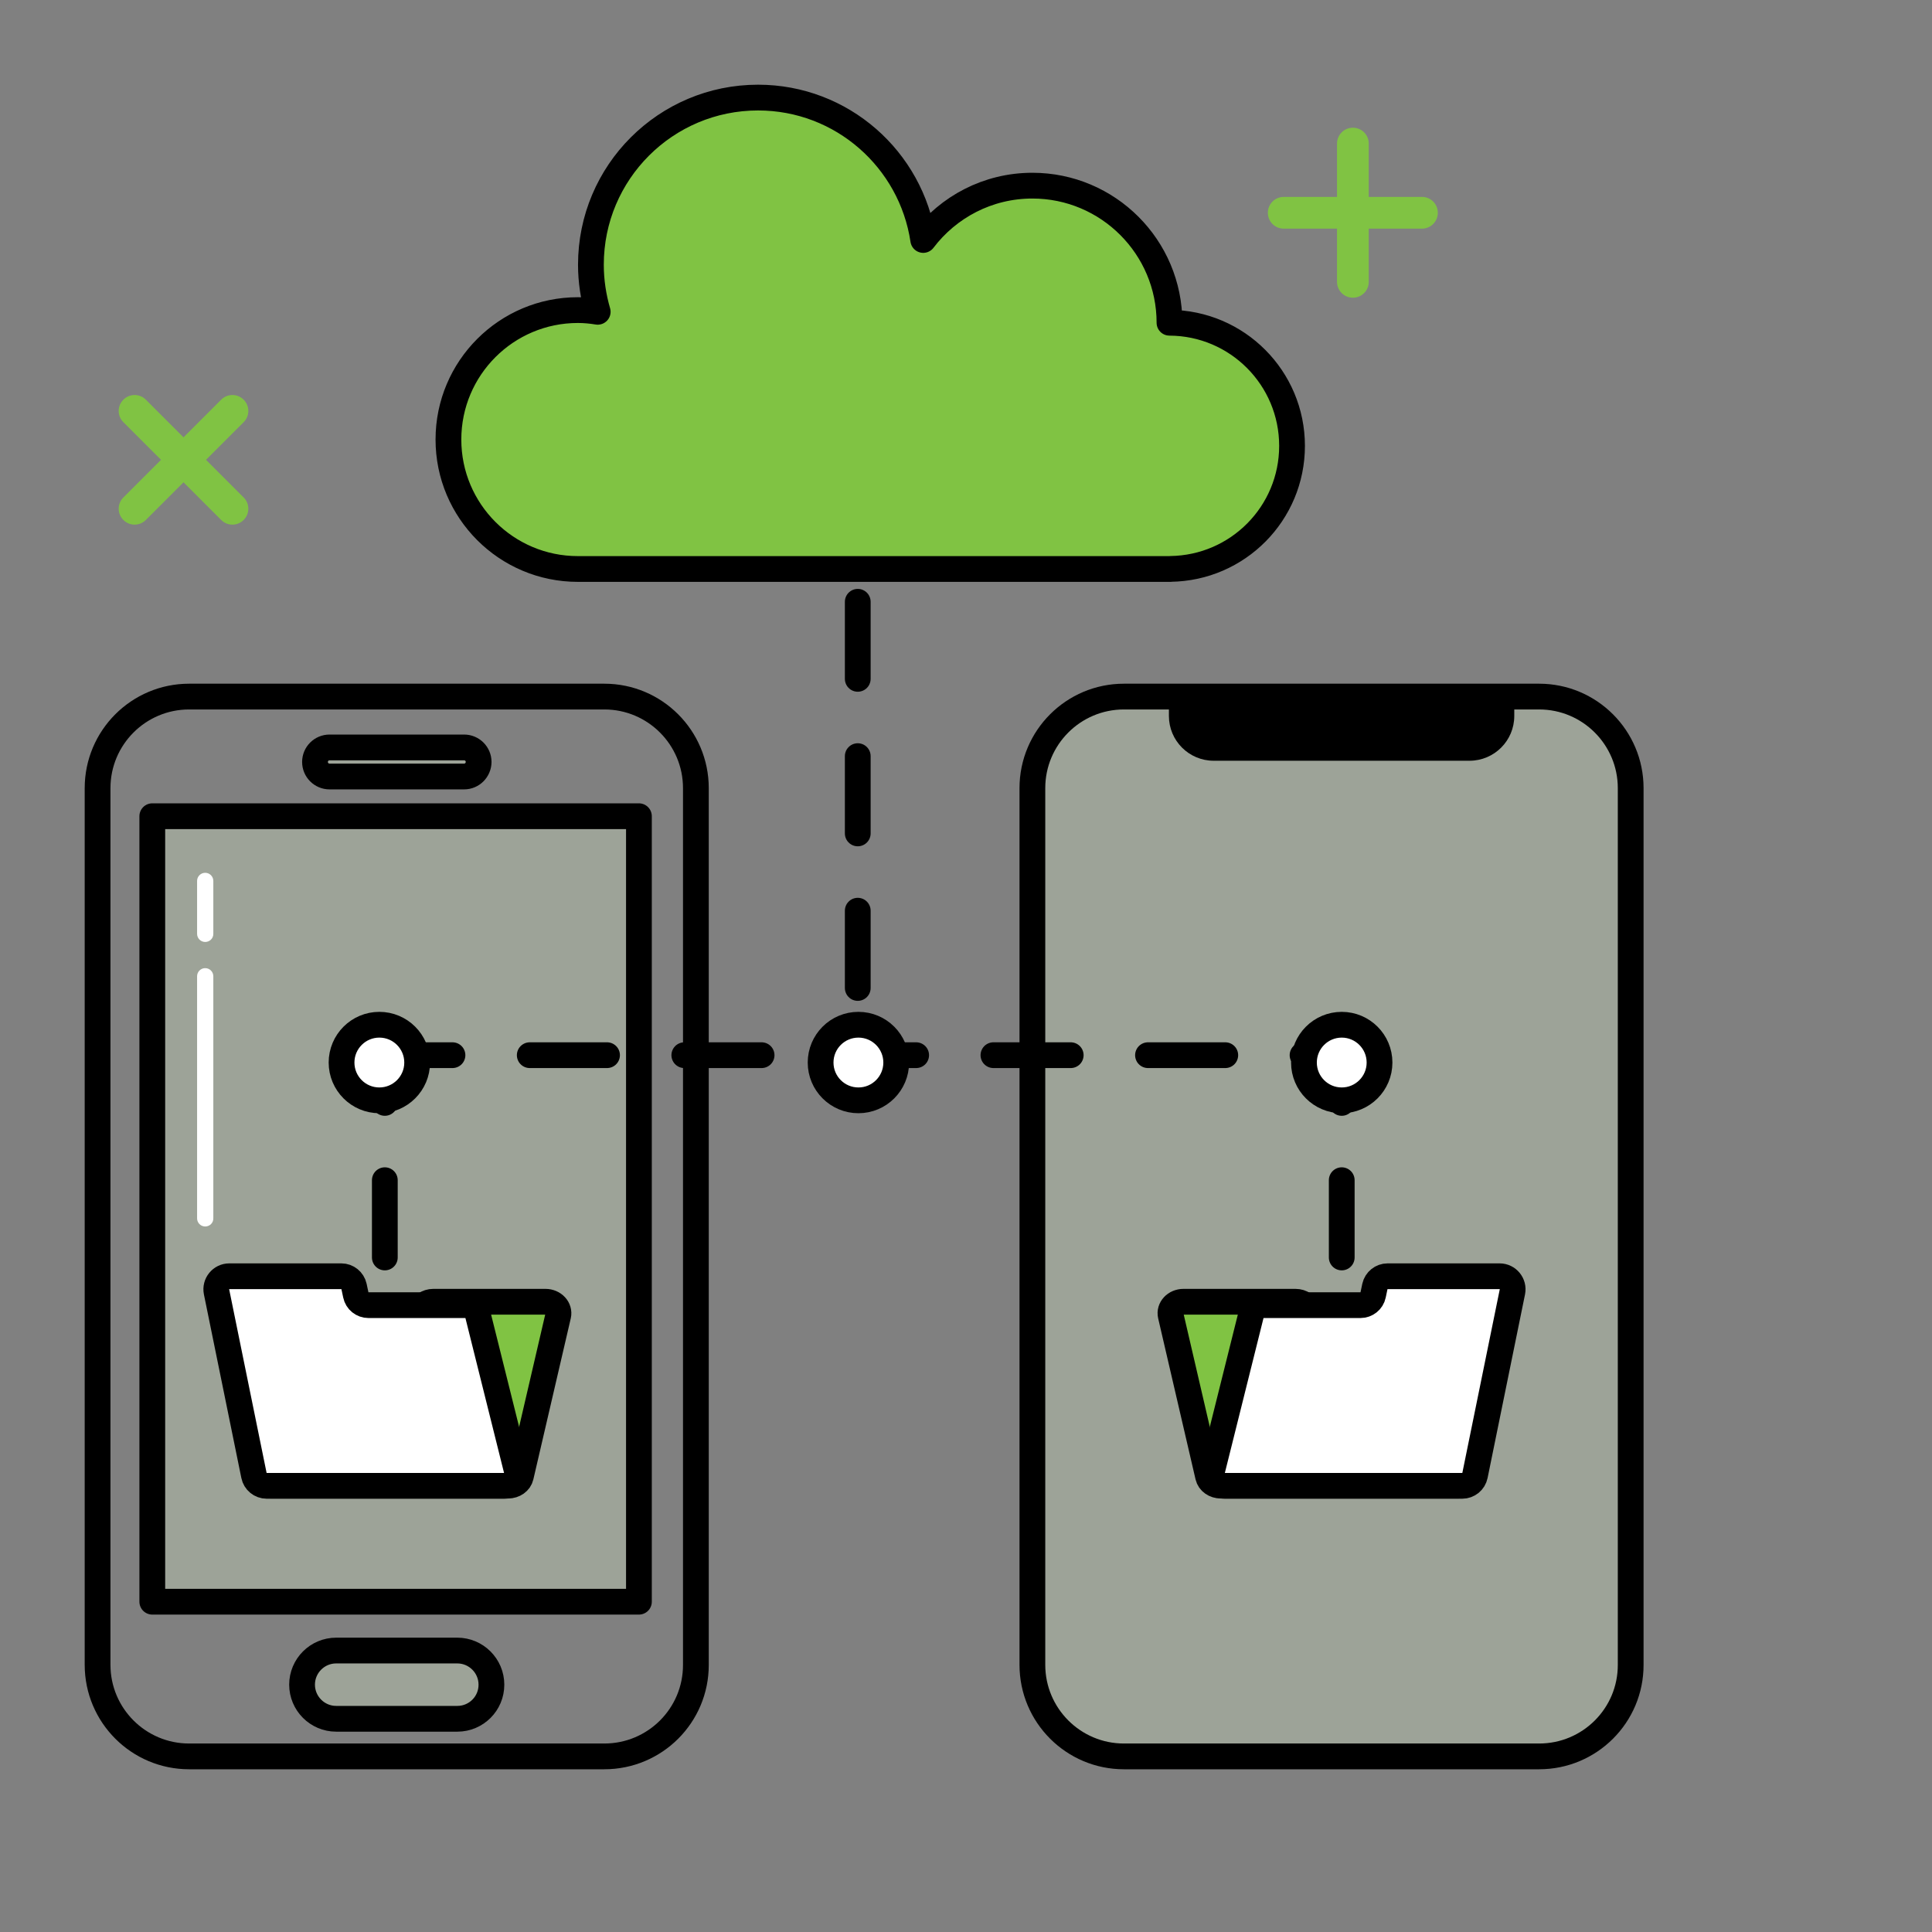 <svg
  width="75"
  height="75"
  viewBox="0 0 75 75"
  fill="none"
  xmlns="http://www.w3.org/2000/svg"
>
<rect x="0" y="0" width="75" height="75" fill="#808080" stroke="none"/>
<mask
    id="mask0_5244_28515"
    style="mask-type:alpha"
    maskUnits="userSpaceOnUse"
    x="-4"
    y="-2"
    width="76"
    height="76"
  >
<rect x="-3.788" y="-1.516" width="75" height="75" fill="#C4C4C4" />
</mask>
<g mask="url(#mask0_5244_28515)">
<path
      d="M23.46 68.183H7.342C5.38 68.183 3.788 66.591 3.788 64.628V30.595C3.788 28.633 5.38 27.041 7.342 27.041H23.46C25.422 27.041 27.014 28.633 27.014 30.595V64.628C27.018 66.591 25.426 68.183 23.46 68.183Z"
      stroke="black"
      stroke-miterlimit="10"
      stroke-linecap="round"
      stroke-linejoin="round"
    />
<path
      d="M24.803 31.685H5.912V62.178H24.803V31.685Z"
      fill="#E0F5CE"
      fill-opacity="0.3"
      stroke="black"
      stroke-miterlimit="10"
      stroke-linecap="round"
      stroke-linejoin="round"
    />
<path
      d="M18.017 30.144H12.793C12.481 30.144 12.228 29.891 12.228 29.579C12.228 29.268 12.481 29.015 12.793 29.015H18.017C18.328 29.015 18.581 29.268 18.581 29.579C18.578 29.891 18.328 30.144 18.017 30.144Z"
      fill="#E0F5CE"
      fill-opacity="0.3"
      stroke="black"
      stroke-miterlimit="10"
    />
<path
      d="M17.756 66.723H13.05C12.32 66.723 11.726 66.128 11.726 65.398C11.726 64.668 12.32 64.074 13.05 64.074H17.752C18.482 64.074 19.077 64.668 19.077 65.398C19.08 66.128 18.486 66.723 17.756 66.723Z"
      fill="#E0F5CE"
      fill-opacity="0.3"
      stroke="black"
      stroke-miterlimit="10"
    />
<path
      d="M7.966 36.567C7.79 36.567 7.651 36.424 7.651 36.251V34.197C7.651 34.021 7.794 33.882 7.966 33.882C8.142 33.882 8.281 34.025 8.281 34.197V36.251C8.285 36.424 8.142 36.567 7.966 36.567Z"
      fill="white"
    />
<path
      d="M7.966 47.612C7.79 47.612 7.651 47.469 7.651 47.296V37.898C7.651 37.722 7.794 37.583 7.966 37.583C8.142 37.583 8.281 37.726 8.281 37.898V47.296C8.285 47.472 8.142 47.612 7.966 47.612Z"
      fill="white"
    />
<path
      d="M59.749 68.183H43.631C41.669 68.183 40.077 66.591 40.077 64.628V30.595C40.077 28.633 41.669 27.041 43.631 27.041H59.749C61.711 27.041 63.303 28.633 63.303 30.595V64.628C63.307 66.591 61.715 68.183 59.749 68.183Z"
      fill="#E0F5CE"
      fill-opacity="0.3"
      stroke="black"
      stroke-miterlimit="10"
      stroke-linecap="round"
      stroke-linejoin="round"
    />
<path
      d="M58.784 27.041V27.793C58.784 28.754 58.006 29.532 57.045 29.532H47.116C46.155 29.532 45.377 28.754 45.377 27.793V27.041"
      fill="black"
    />
<path
      d="M12.004 51.521H15.768C16.006 51.521 16.212 51.374 16.259 51.172L16.329 50.883C16.381 50.677 16.586 50.534 16.821 50.534H21.175C21.494 50.534 21.732 50.791 21.67 51.066L20.217 57.32C20.17 57.526 19.964 57.672 19.722 57.672H15.328H14.671H10.511C10.185 57.672 9.943 57.401 10.024 57.122L11.52 51.855C11.572 51.66 11.773 51.521 12.004 51.521Z"
      fill="#80C343"
      stroke="black"
      stroke-miterlimit="10"
    />
<path
      d="M18.068 50.666H14.305C14.066 50.666 13.861 50.501 13.813 50.27L13.743 49.94C13.692 49.709 13.486 49.544 13.252 49.544H8.901C8.582 49.544 8.344 49.837 8.406 50.149L9.859 57.276C9.906 57.511 10.112 57.68 10.354 57.68H14.748H15.405H19.565C19.891 57.68 20.133 57.372 20.052 57.056L18.556 51.059C18.501 50.824 18.299 50.666 18.068 50.666Z"
      fill="white"
      stroke="black"
      stroke-miterlimit="10"
    />
<path
      d="M55.109 51.521H51.345C51.107 51.521 50.901 51.374 50.854 51.172L50.784 50.883C50.733 50.677 50.527 50.534 50.292 50.534H45.942C45.623 50.534 45.384 50.791 45.447 51.066L46.899 57.32C46.947 57.526 47.153 57.672 47.395 57.672H51.789H52.446H56.605C56.932 57.672 57.174 57.401 57.093 57.122L55.596 51.855C55.541 51.66 55.34 51.521 55.109 51.521Z"
      fill="#80C343"
      stroke="black"
      stroke-miterlimit="10"
    />
<path
      d="M49.049 50.666H52.812C53.051 50.666 53.256 50.501 53.304 50.27L53.373 49.94C53.425 49.709 53.63 49.544 53.865 49.544H58.215C58.535 49.544 58.773 49.837 58.711 50.149L57.258 57.276C57.21 57.511 57.005 57.68 56.763 57.68H52.368H51.712H47.552C47.226 57.68 46.984 57.372 47.064 57.056L48.561 51.059C48.616 50.824 48.818 50.666 49.049 50.666Z"
      fill="white"
      stroke="black"
      stroke-miterlimit="10"
    />
<path
      d="M53.135 5.574V10.941C53.135 11.282 52.86 11.557 52.519 11.557C52.178 11.557 51.903 11.282 51.903 10.941V5.574C51.903 5.233 52.178 4.958 52.519 4.958C52.86 4.958 53.135 5.233 53.135 5.574Z"
      fill="#80C343"
    />
<path
      d="M49.834 7.644H55.2C55.541 7.644 55.816 7.919 55.816 8.26C55.816 8.601 55.541 8.876 55.2 8.876H49.834C49.493 8.876 49.218 8.601 49.218 8.26C49.218 7.919 49.493 7.644 49.834 7.644Z"
      fill="#80C343"
    />
<path
      d="M9.459 16.389L5.662 20.185C5.42 20.427 5.031 20.427 4.789 20.185C4.547 19.943 4.547 19.554 4.789 19.312L8.586 15.516C8.828 15.274 9.217 15.274 9.459 15.516C9.701 15.758 9.701 16.146 9.459 16.389Z"
      fill="#80C343"
    />
<path
      d="M5.662 15.516L9.459 19.312C9.701 19.554 9.701 19.943 9.459 20.185C9.217 20.427 8.828 20.427 8.586 20.185L4.789 16.389C4.547 16.146 4.547 15.758 4.789 15.516C5.031 15.274 5.424 15.274 5.662 15.516Z"
      fill="#80C343"
    />
<path
      d="M52.086 48.815V39.864"
      stroke="black"
      stroke-miterlimit="10"
      stroke-linecap="round"
      stroke-linejoin="round"
      stroke-dasharray="3 3"
    />
<path
      d="M14.939 48.815V39.864"
      stroke="black"
      stroke-miterlimit="10"
      stroke-linecap="round"
      stroke-linejoin="round"
      stroke-dasharray="3 3"
    />
<path
      d="M33.298 38.353V23.361"
      stroke="black"
      stroke-miterlimit="10"
      stroke-linecap="round"
      stroke-linejoin="round"
      stroke-dasharray="3 3"
    />
<path
      d="M14.565 40.962H52.086"
      stroke="black"
      stroke-miterlimit="10"
      stroke-linecap="round"
      stroke-linejoin="round"
      stroke-dasharray="3 3"
    />
<path
      d="M14.726 42.715C15.537 42.715 16.194 42.058 16.194 41.248C16.194 40.437 15.537 39.78 14.726 39.78C13.916 39.78 13.259 40.437 13.259 41.248C13.259 42.058 13.916 42.715 14.726 42.715Z"
      fill="white"
      stroke="black"
      stroke-miterlimit="10"
      stroke-linecap="round"
      stroke-linejoin="round"
    />
<path
      d="M33.324 42.715C34.134 42.715 34.791 42.058 34.791 41.248C34.791 40.437 34.134 39.78 33.324 39.78C32.513 39.78 31.856 40.437 31.856 41.248C31.856 42.058 32.513 42.715 33.324 42.715Z"
      fill="white"
      stroke="black"
      stroke-miterlimit="10"
      stroke-linecap="round"
      stroke-linejoin="round"
    />
<path
      d="M52.086 42.715C52.896 42.715 53.553 42.058 53.553 41.248C53.553 40.437 52.896 39.78 52.086 39.78C51.276 39.78 50.619 40.437 50.619 41.248C50.619 42.058 51.276 42.715 52.086 42.715Z"
      fill="white"
      stroke="black"
      stroke-miterlimit="10"
      stroke-linecap="round"
      stroke-linejoin="round"
    />
<path
      d="M50.157 17.309C50.157 14.675 48.029 12.54 45.399 12.529C45.399 9.591 43.015 7.207 40.077 7.207C38.345 7.207 36.812 8.036 35.84 9.316C35.374 6.191 32.685 3.788 29.428 3.788C25.844 3.788 22.939 6.693 22.939 10.277C22.939 10.912 23.035 11.524 23.203 12.104C22.95 12.063 22.697 12.038 22.433 12.038C19.66 12.038 17.408 14.286 17.408 17.063C17.408 19.836 19.656 22.088 22.433 22.088H45.436V22.085C48.051 22.052 50.157 19.928 50.157 17.309Z"
      fill="#80C343"
      stroke="black"
      stroke-miterlimit="10"
      stroke-linecap="round"
      stroke-linejoin="round"
    />
</g>
</svg>
